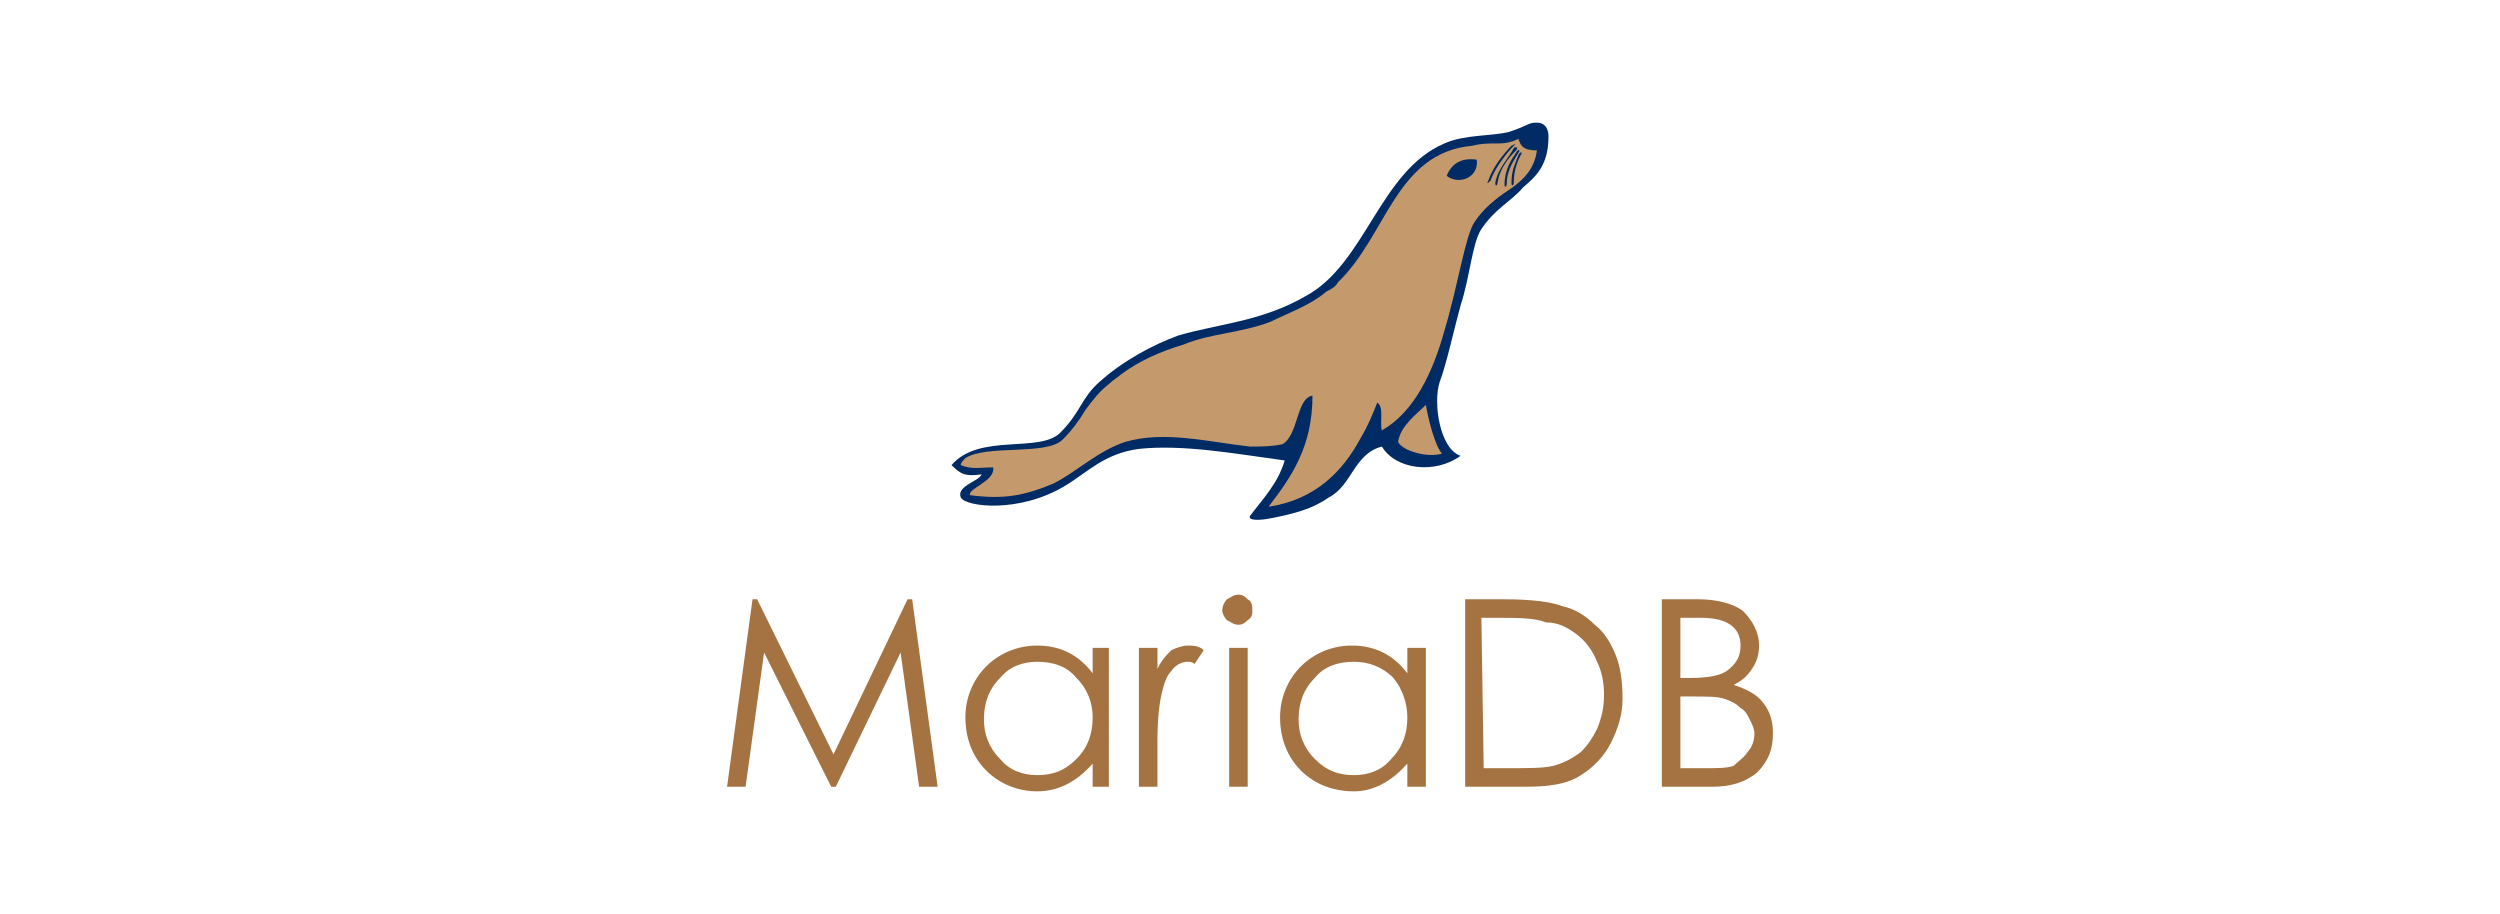 <?xml version="1.0" encoding="UTF-8"?>
<!DOCTYPE svg PUBLIC "-//W3C//DTD SVG 1.1//EN" "http://www.w3.org/Graphics/SVG/1.1/DTD/svg11.dtd">
<!-- Creator: CorelDRAW -->
<svg xmlns="http://www.w3.org/2000/svg" xml:space="preserve" width="558px" height="204px" version="1.1" style="shape-rendering:geometricPrecision; text-rendering:geometricPrecision; image-rendering:optimizeQuality; fill-rule:evenodd; clip-rule:evenodd"
viewBox="0 0 10.8 3.95"
 xmlns:xlink="http://www.w3.org/1999/xlink"
 xmlns:xodm="http://www.corel.com/coreldraw/odm/2003">
 <defs>
  <style type="text/css">
   <![CDATA[
    .fil0 {fill:none}
    .fil2 {fill:#002B64;fill-rule:nonzero}
    .fil1 {fill:#A57242;fill-rule:nonzero}
    .fil3 {fill:#C49A6C;fill-rule:nonzero}
   ]]>
  </style>
 </defs>
 <g id="Capa_x0020_1">
  <g id="_1444066894416">
   <rect class="fil0" width="10.8" height="3.95"/>
   <g>
    <path class="fil1" d="M6.16 2.8l0 0.6 -0.08 0 0 -0.1c-0.07,0.08 -0.15,0.12 -0.23,0.12 -0.09,0 -0.17,-0.03 -0.23,-0.09 -0.06,-0.06 -0.09,-0.14 -0.09,-0.23 0,-0.08 0.03,-0.16 0.09,-0.22 0.06,-0.06 0.14,-0.09 0.22,-0.09 0.1,0 0.18,0.04 0.24,0.12l0 -0.11 0.08 0zm-0.08 0.3c0,-0.06 -0.02,-0.12 -0.06,-0.17 -0.05,-0.05 -0.11,-0.07 -0.17,-0.07 -0.07,0 -0.13,0.02 -0.17,0.07 -0.05,0.05 -0.07,0.11 -0.07,0.18 0,0.06 0.02,0.12 0.07,0.17 0.05,0.05 0.1,0.07 0.17,0.07 0.06,0 0.12,-0.02 0.16,-0.07 0.05,-0.05 0.07,-0.11 0.07,-0.18z"/>
    <path class="fil1" d="M6.33 3.4l0 -0.81 0.17 0c0.11,0 0.2,0.01 0.25,0.03 0.05,0.01 0.1,0.04 0.14,0.08 0.04,0.03 0.07,0.08 0.09,0.13 0.02,0.05 0.03,0.11 0.03,0.19 0,0.07 -0.02,0.13 -0.05,0.19 -0.03,0.06 -0.08,0.11 -0.13,0.14 -0.06,0.04 -0.14,0.05 -0.24,0.05l-0.26 0zm0.08 -0.08l0.09 0c0.1,0 0.17,0 0.21,-0.01 0.04,-0.01 0.08,-0.03 0.12,-0.06 0.03,-0.03 0.05,-0.06 0.07,-0.1 0.02,-0.05 0.03,-0.09 0.03,-0.15 0,-0.05 -0.01,-0.1 -0.03,-0.14 -0.02,-0.05 -0.05,-0.09 -0.09,-0.12 -0.04,-0.03 -0.08,-0.05 -0.13,-0.05 -0.05,-0.02 -0.12,-0.02 -0.22,-0.02l-0.06 0 0.01 0.65z"/>
    <path class="fil1" d="M5.28 2.64c0,-0.02 0.01,-0.04 0.02,-0.05 0.02,-0.01 0.03,-0.02 0.05,-0.02 0.02,0 0.03,0.01 0.04,0.02 0.02,0.01 0.02,0.03 0.02,0.05 0,0.01 0,0.03 -0.02,0.04 -0.01,0.01 -0.02,0.02 -0.04,0.02 -0.02,0 -0.03,-0.01 -0.05,-0.02 -0.01,-0.01 -0.02,-0.03 -0.02,-0.04zm0.03 0.16l0.08 0 0 0.6 -0.08 0 0 -0.6z"/>
    <polygon class="fil1" points="3.14,3.4 3.25,2.59 3.27,2.59 3.6,3.26 3.92,2.59 3.94,2.59 4.05,3.4 3.97,3.4 3.89,2.82 3.61,3.4 3.59,3.4 3.3,2.82 3.22,3.4 "/>
    <path class="fil1" d="M4.79 2.8l0 0.6 -0.07 0 0 -0.1c-0.07,0.08 -0.15,0.12 -0.24,0.12 -0.08,0 -0.16,-0.03 -0.22,-0.09 -0.06,-0.06 -0.09,-0.14 -0.09,-0.23 0,-0.08 0.03,-0.16 0.09,-0.22 0.06,-0.06 0.14,-0.09 0.22,-0.09 0.1,0 0.18,0.04 0.24,0.12l0 -0.11 0.07 0zm-0.07 0.3c0,-0.06 -0.02,-0.12 -0.07,-0.17 -0.04,-0.05 -0.1,-0.07 -0.17,-0.07 -0.06,0 -0.12,0.02 -0.16,0.07 -0.05,0.05 -0.07,0.11 -0.07,0.18 0,0.06 0.02,0.12 0.07,0.17 0.04,0.05 0.1,0.07 0.16,0.07 0.07,0 0.12,-0.02 0.17,-0.07 0.05,-0.05 0.07,-0.11 0.07,-0.18z"/>
    <path class="fil1" d="M4.92 2.8l0.08 0 0 0.09c0.02,-0.04 0.04,-0.06 0.06,-0.08 0.02,-0.01 0.05,-0.02 0.07,-0.02 0.02,0 0.05,0 0.07,0.02l-0.04 0.06c-0.01,-0.01 -0.02,-0.01 -0.03,-0.01 -0.02,0 -0.05,0.01 -0.07,0.04 -0.02,0.02 -0.03,0.05 -0.04,0.09 -0.01,0.04 -0.02,0.11 -0.02,0.21l0 0.2 -0.08 0 0 -0.6z"/>
    <path class="fil1" d="M7.18 2.59l0.16 0c0.08,0 0.15,0.02 0.19,0.05 0.04,0.04 0.07,0.09 0.07,0.15 0,0.04 -0.01,0.07 -0.03,0.1 -0.02,0.03 -0.04,0.05 -0.08,0.07 0.06,0.02 0.1,0.04 0.13,0.08 0.03,0.04 0.04,0.08 0.04,0.13 0,0.07 -0.02,0.12 -0.07,0.17 -0.05,0.04 -0.11,0.06 -0.19,0.06l-0.22 0 0 -0.81zm0.08 0.08l0 0.26 0.04 0c0.08,0 0.13,-0.01 0.16,-0.03 0.04,-0.03 0.06,-0.06 0.06,-0.11 0,-0.08 -0.06,-0.12 -0.17,-0.12l-0.09 0zm0 0.34l0 0.31 0.1 0c0.06,0 0.1,0 0.13,-0.01 0.02,-0.02 0.05,-0.04 0.06,-0.06 0.02,-0.02 0.03,-0.05 0.03,-0.08 0,-0.02 -0.01,-0.04 -0.02,-0.06 -0.01,-0.02 -0.02,-0.04 -0.04,-0.05 -0.02,-0.02 -0.04,-0.03 -0.07,-0.04 -0.03,-0.01 -0.07,-0.01 -0.15,-0.01l-0.04 0z"/>
    <path class="fil2" d="M6.64 0.53c-0.04,0 -0.03,0.01 -0.12,0.04 -0.08,0.02 -0.19,0.01 -0.28,0.05 -0.28,0.12 -0.34,0.52 -0.6,0.66 -0.19,0.11 -0.38,0.12 -0.55,0.17 -0.11,0.04 -0.24,0.11 -0.34,0.2 -0.08,0.07 -0.08,0.13 -0.17,0.22 -0.09,0.09 -0.35,0 -0.47,0.14 0.04,0.04 0.06,0.05 0.13,0.04 -0.01,0.03 -0.11,0.05 -0.09,0.1 0.02,0.04 0.25,0.07 0.45,-0.05 0.1,-0.06 0.17,-0.14 0.32,-0.16 0.19,-0.02 0.41,0.02 0.63,0.05 -0.03,0.1 -0.09,0.16 -0.15,0.24 -0.01,0.02 0.04,0.02 0.09,0.01 0.1,-0.02 0.18,-0.04 0.25,-0.09 0.1,-0.05 0.11,-0.19 0.23,-0.22 0.06,0.1 0.23,0.12 0.34,0.04 -0.09,-0.03 -0.12,-0.23 -0.09,-0.32 0.03,-0.08 0.06,-0.22 0.09,-0.33 0.04,-0.12 0.05,-0.27 0.09,-0.33 0.06,-0.09 0.13,-0.12 0.18,-0.18 0.06,-0.05 0.11,-0.1 0.11,-0.22 0,-0.04 -0.02,-0.06 -0.05,-0.06z"/>
    <path class="fil3" d="M4.19 2.14c0.15,0.02 0.24,0 0.36,-0.05 0.1,-0.05 0.19,-0.14 0.31,-0.18 0.17,-0.05 0.36,0 0.54,0.02 0.05,0 0.09,0 0.14,-0.01 0.07,-0.04 0.06,-0.2 0.13,-0.21 0,0.22 -0.09,0.35 -0.19,0.48 0.2,-0.03 0.32,-0.15 0.4,-0.3 0.03,-0.05 0.05,-0.1 0.07,-0.15 0.03,0.02 0.01,0.08 0.02,0.12 0.14,-0.08 0.22,-0.25 0.27,-0.43 0.06,-0.2 0.09,-0.41 0.13,-0.47 0.04,-0.06 0.09,-0.1 0.15,-0.14 0.06,-0.04 0.11,-0.09 0.12,-0.17 -0.06,0 -0.07,-0.02 -0.08,-0.05 -0.04,0.02 -0.07,0.02 -0.1,0.02 -0.03,0 -0.06,0 -0.1,0.01 -0.33,0.03 -0.37,0.39 -0.58,0.59 -0.01,0.02 -0.03,0.03 -0.05,0.04 -0.07,0.06 -0.16,0.09 -0.24,0.13 -0.13,0.05 -0.26,0.05 -0.38,0.1 -0.1,0.03 -0.19,0.07 -0.27,0.13 -0.01,0.01 -0.03,0.02 -0.05,0.04 -0.04,0.03 -0.07,0.07 -0.1,0.11 -0.03,0.05 -0.06,0.09 -0.1,0.13 -0.07,0.07 -0.33,0.02 -0.42,0.08 -0.01,0.01 -0.02,0.02 -0.02,0.03 0.05,0.02 0.08,0.01 0.14,0.01 0.01,0.06 -0.11,0.09 -0.1,0.12z"/>
    <path class="fil3" d="M6.16 1.75c0.01,0.06 0.04,0.18 0.07,0.21 -0.06,0.02 -0.17,-0.01 -0.19,-0.05 0.01,-0.07 0.08,-0.12 0.12,-0.16z"/>
    <path class="fil2" d="M6.25 0.76c0.05,0.04 0.14,0.01 0.13,-0.07 -0.07,-0.01 -0.11,0.02 -0.13,0.07z"/>
    <path class="fil2" d="M6.57 0.67c-0.01,0.02 -0.03,0.06 -0.03,0.12 0,0.01 -0.01,0.02 -0.01,0 0,-0.06 0.02,-0.09 0.03,-0.12 0.01,-0.02 0.02,-0.01 0.01,0z"/>
    <path class="fil2" d="M6.56 0.66c-0.01,0.02 -0.05,0.07 -0.05,0.13 0,0.02 -0.01,0.02 -0.01,0.01 0,-0.07 0.03,-0.11 0.05,-0.14 0.01,-0.02 0.02,-0.01 0.01,0z"/>
    <path class="fil2" d="M6.55 0.65c-0.02,0.02 -0.07,0.07 -0.08,0.14 0,0.01 -0.01,0.02 -0.01,0 0.01,-0.06 0.06,-0.11 0.08,-0.15 0.01,-0.01 0.02,0 0.01,0.01z"/>
    <path class="fil2" d="M6.54 0.63c-0.02,0.02 -0.08,0.09 -0.1,0.15 -0.01,0.01 -0.02,0.02 -0.01,0 0.02,-0.06 0.07,-0.12 0.1,-0.15 0.02,-0.01 0.02,-0.01 0.01,0z"/>
   </g>
  </g>
 </g>
</svg>
